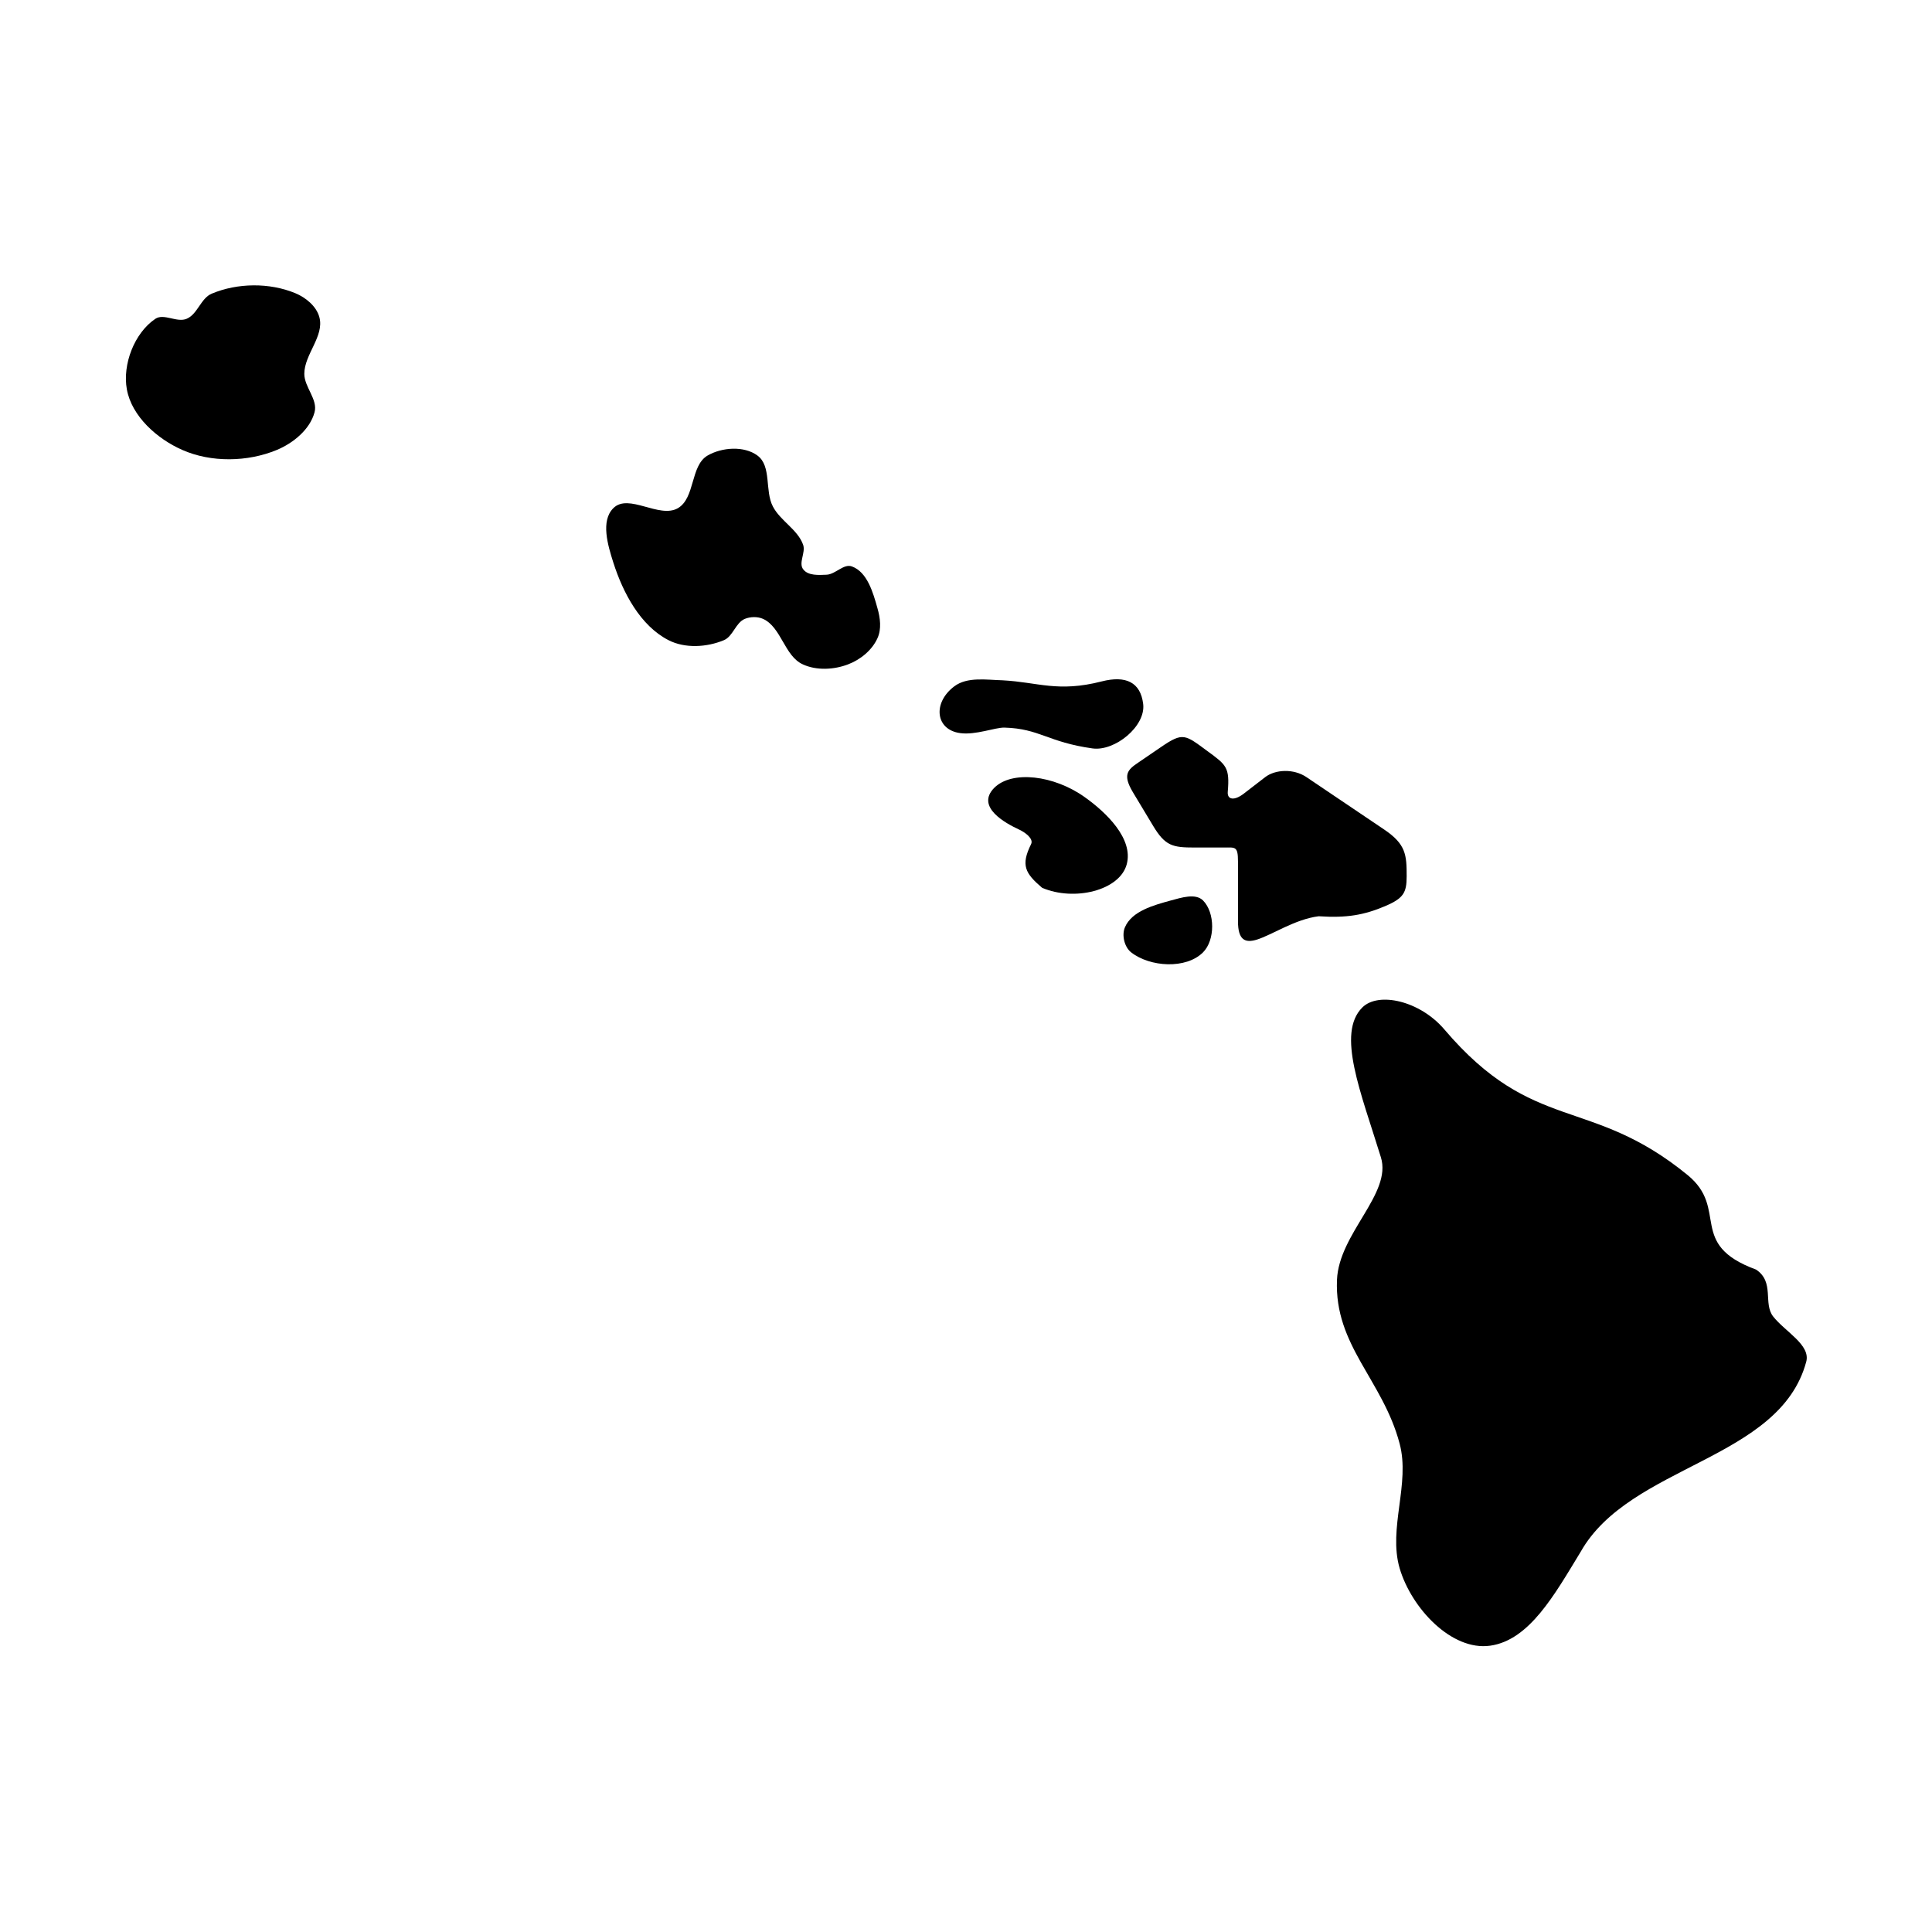 <?xml version="1.0" encoding="UTF-8"?>
<!-- Uploaded to: SVG Repo, www.svgrepo.com, Generator: SVG Repo Mixer Tools -->
<svg fill="#000000" width="800px" height="800px" version="1.1" viewBox="144 144 512 512" xmlns="http://www.w3.org/2000/svg">
 <g>
  <path d="m622.67 504.88c1.191-4.484-5.508-7.894-8.75-11.98-2.742-3.469 0.438-9.156-4.551-12.449-18.312-6.734-7.086-16.039-18.164-25.074-25.855-21.113-40.723-10.703-64.465-38.602-6.473-7.578-17.461-10.031-21.719-5.777-6.879 6.879-0.375 22.449 4.926 39.684 3.008 9.652-11.133 20.176-11.633 32.508-0.727 17.402 12.129 26.5 16.594 43.355 2.859 10.637-3.062 22.449 0 33.027 3.125 10.641 13.793 21.988 23.992 20.555 10.406-1.457 17.059-13.492 24-24.898 13.066-23.109 52.738-24.188 59.77-50.348z"/>
  <path d="m368.73 320.07c3.262-1.227 6.387-3.762 7.809-6.941 1.113-2.418 0.734-5.391 0-7.934-1.16-4.164-2.703-9.59-6.758-11.078-2.188-0.816-4.344 2.066-6.699 2.188-2.106 0.09-4.875 0.293-6.18-1.379-1.398-1.684 0.668-4.484-0.062-6.551-1.434-4.055-6.035-6.332-8.016-10.148-2.188-4.164-0.301-10.699-4.082-13.496-3.531-2.625-9.422-2.215-13.238 0-4.574 2.68-3.231 11.219-7.844 13.938-4.926 2.856-13.082-4.055-17.117 0-3.41 3.383-1.457 9.852 0 14.426 2.57 8.027 7.148 16.715 14.617 20.555 4.367 2.246 10.172 1.898 14.695 0 2.418-1.02 3.086-4.606 5.516-5.633 1.484-0.609 3.383-0.66 4.863 0 4.836 2.215 5.66 9.863 10.523 12.047 3.598 1.672 8.242 1.434 11.973 0.008z"/>
  <path d="m433.54 342.34c5.891 0.812 14.133-5.856 13.414-11.777-0.699-5.777-4.606-7.613-10.996-5.981-11.633 2.977-16.852 0.203-26.242-0.293-4.316-0.117-9.387-0.992-12.824 1.602-5.769 4.344-5.016 11.488 1.539 12.387 4.109 0.582 9.27-1.516 11.754-1.457 9.387 0.27 11.426 3.852 23.355 5.519z"/>
  <path d="m420.18 379.28c8.516 3.644 20.555 0.727 22.418-6.242 1.809-6.762-5.426-13.738-11.133-17.789-8.16-5.828-19.27-7.144-23.965-2.481-5.043 5.078 3 9.422 6.59 11.082 1.516 0.699 3.906 2.391 3.152 3.867-2.769 5.578-1.578 7.715 2.938 11.562z"/>
  <path d="m217.36 263.24c4.34-1.801 8.773-5.414 9.996-9.969 0.934-3.41-2.711-6.672-2.711-10.199 0-5.156 5.34-9.969 3.996-14.992-0.762-2.91-3.617-5.246-6.383-6.383-6.828-2.828-15.305-2.738-22.129 0.117-2.918 1.191-3.762 5.481-6.68 6.672-2.57 1.082-6.012-1.516-8.277 0-5.57 3.762-8.75 12.074-7.555 18.691 1.281 7.144 8.051 13.156 14.695 16.059 7.637 3.383 17.316 3.215 25.047 0.004z"/>
  <path d="m516.78 376.22c0-5.66-0.172-8.492-5.973-12.395l-20.582-13.879c-3.41-2.305-8.277-2.043-10.934 0l-5.633 4.344c-2.535 1.98-4.461 1.684-4.289-0.441 0.559-6.531-0.402-7.144-5.363-10.781-5.973-4.406-6.473-5.078-12.25-1.148l-6.152 4.203c-2.769 1.863-4.141 3.18-1.398 7.785l5.363 8.918c3.234 5.394 5.188 5.777 11.051 5.777h7.695c3.008 0 3.762-0.441 3.762 3.672v15.859c0 5.066 1.926 5.801 4.961 4.891 4.055-1.254 10.148-5.426 16.418-6.207 7.488 0.492 12.035-0.32 17.609-2.68 4.902-2.09 5.715-3.574 5.715-7.918z"/>
  <path d="m462.81 396.39c3.234-3.234 3.234-10.496 0-13.766-2.008-1.977-5.769-0.723-8.488 0-4.551 1.254-10.379 2.801-12.215 7.144-0.875 2.106-0.117 5.227 1.664 6.621 5.016 3.91 14.551 4.492 19.039 0z"/>
 </g>
</svg>